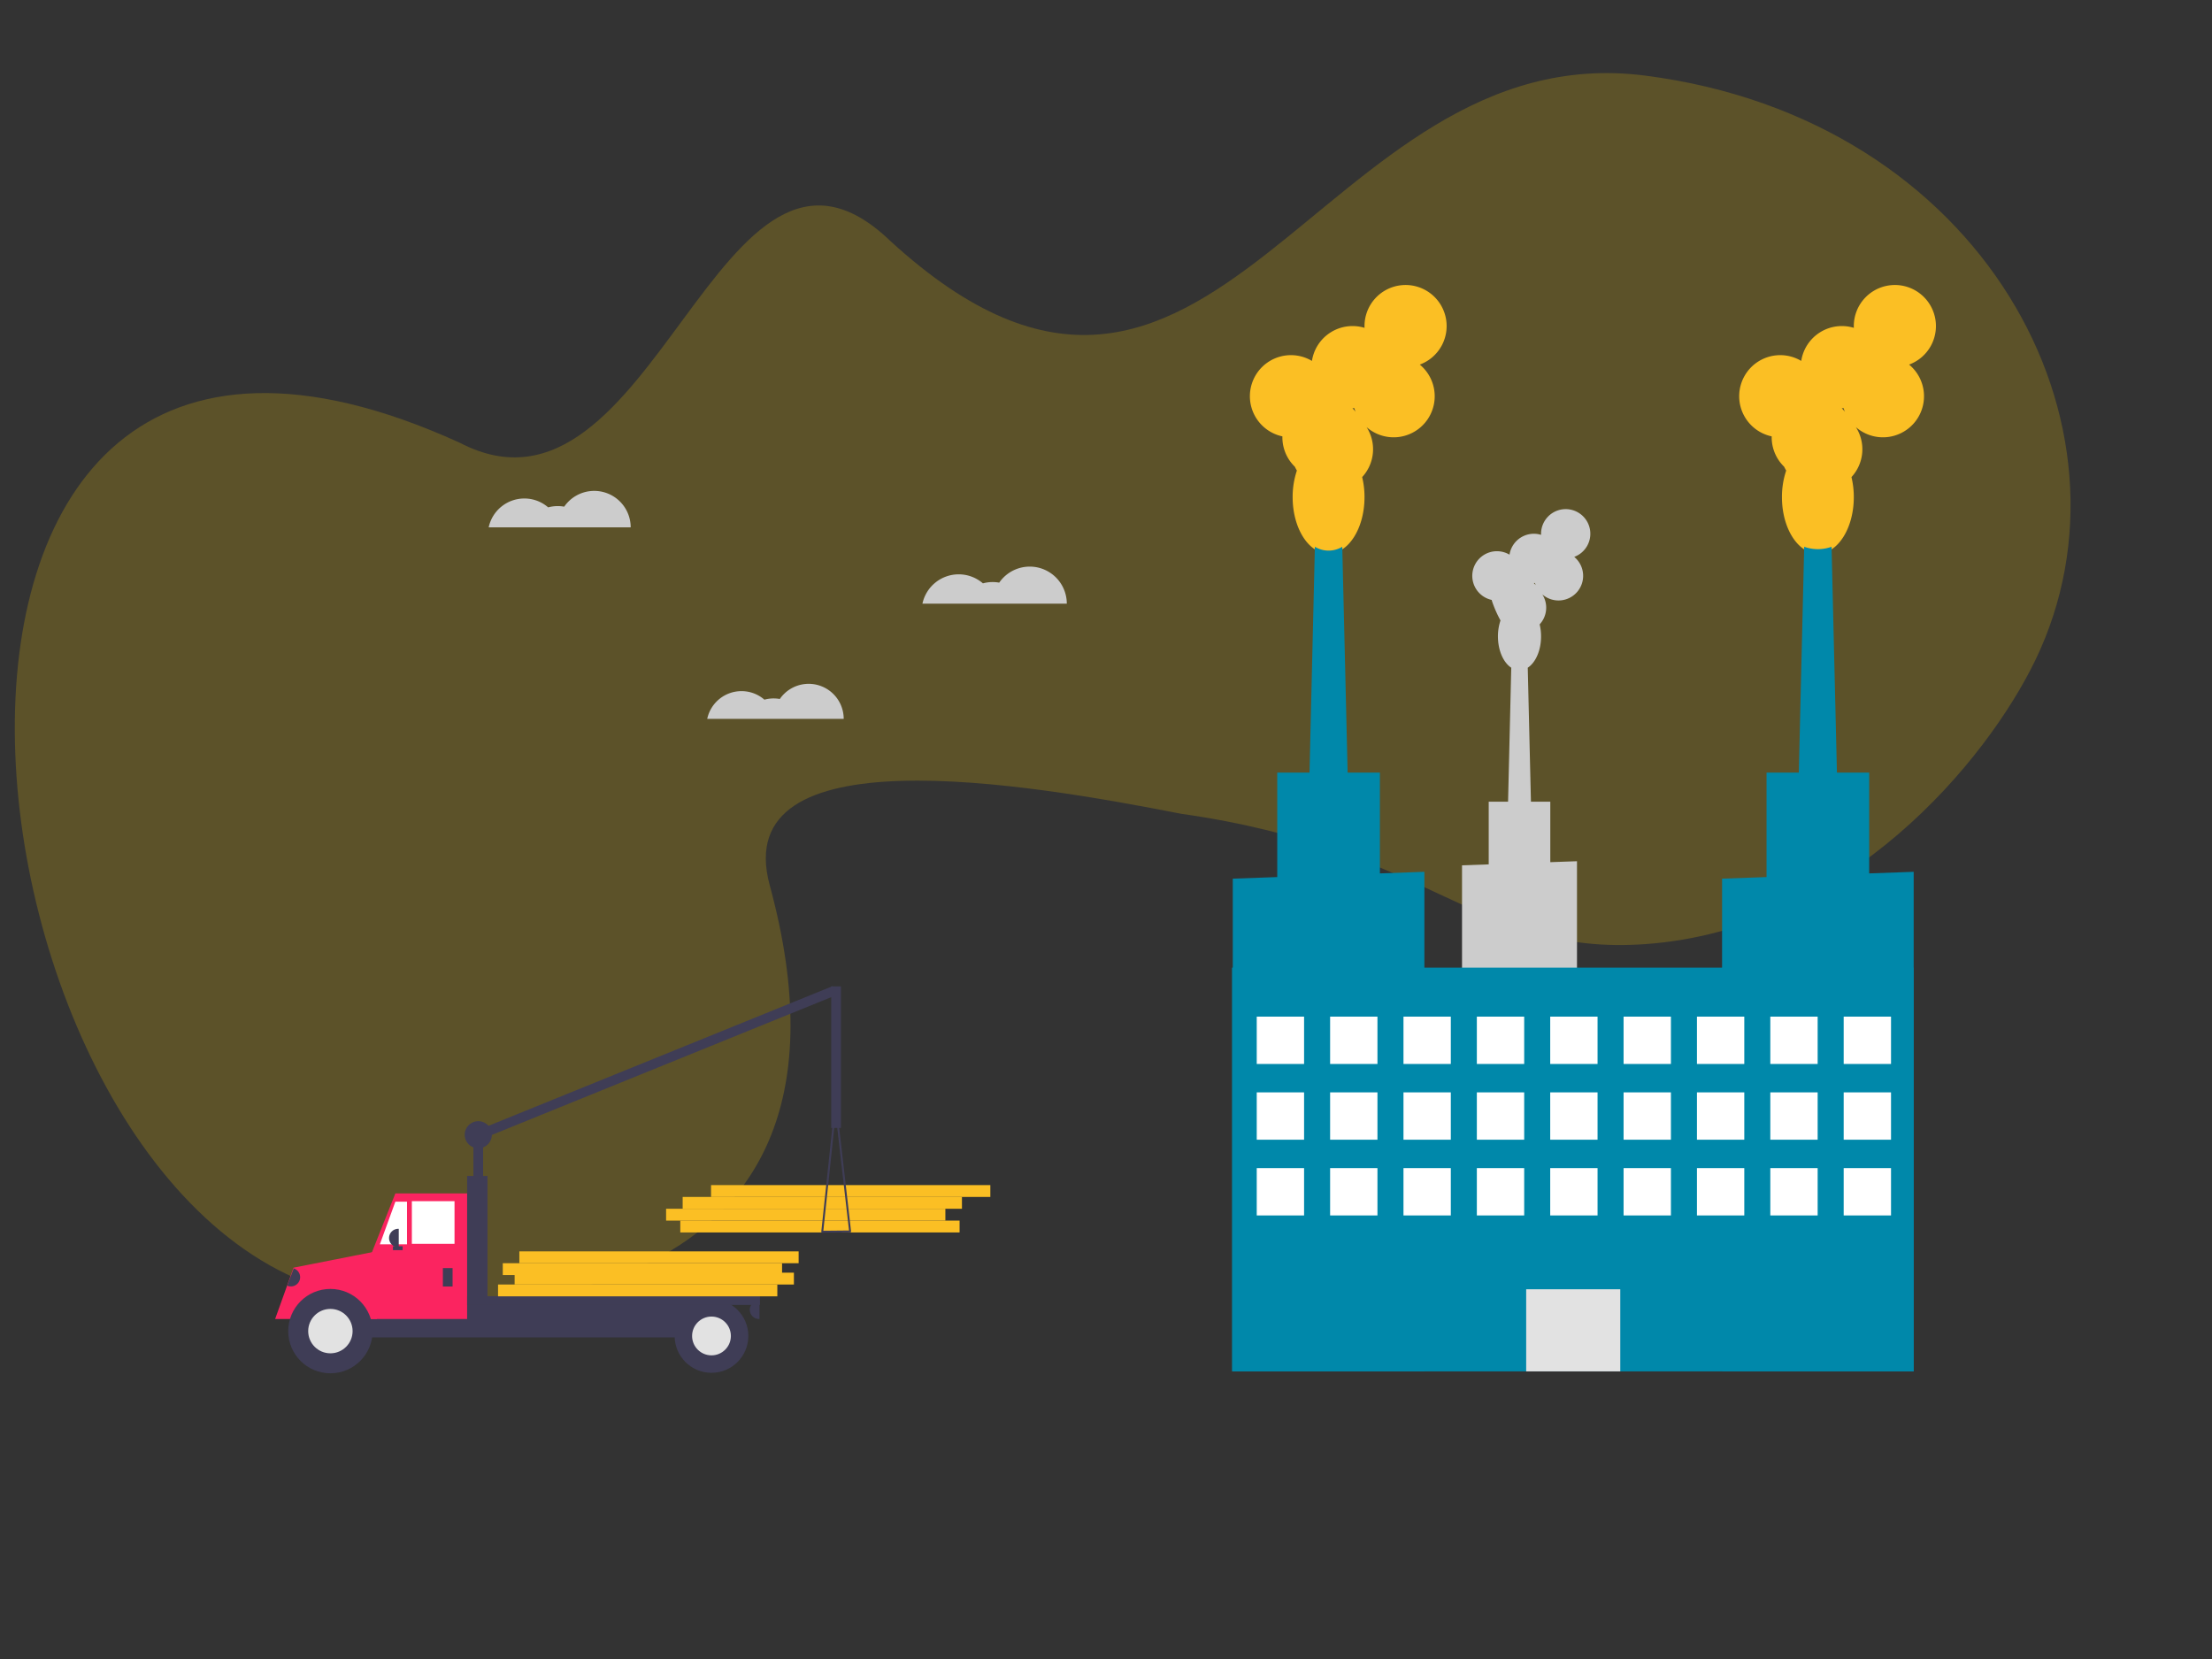 <?xml version="1.0" encoding="UTF-8" standalone="no"?>
<svg
   id="b6c881ec-80a2-4aeb-a87c-bea63cd39014"
   data-name="Layer 1"
   width="800"
   height="600"
   viewBox="0 0 800 600"
   version="1.1"
   sodipodi:docname="factory.svg"
   inkscape:version="1.2.2 (b0a8486541, 2022-12-01)"
   xmlns:inkscape="http://www.inkscape.org/namespaces/inkscape"
   xmlns:sodipodi="http://sodipodi.sourceforge.net/DTD/sodipodi-0.dtd"
   xmlns="http://www.w3.org/2000/svg"
   xmlns:svg="http://www.w3.org/2000/svg"
   xmlns:rdf="http://www.w3.org/1999/02/22-rdf-syntax-ns#"
   xmlns:cc="http://creativecommons.org/ns#"
   xmlns:dc="http://purl.org/dc/elements/1.1/">
  <rect x="0" y="0" width="800" height="600" fill="#333333" stroke="none"/>
  <defs
     id="defs15836" />
  <sodipodi:namedview
     id="namedview15834"
     pagecolor="#ffffff"
     bordercolor="#000000"
     borderopacity="0.25"
     inkscape:showpageshadow="2"
     inkscape:pageopacity="0.0"
     inkscape:pagecheckerboard="0"
     inkscape:deskcolor="#d1d1d1"
     showgrid="false"
     inkscape:zoom="0.73873874"
     inkscape:cx="485.28658"
     inkscape:cy="346.53658"
     inkscape:window-width="1920"
     inkscape:window-height="1048"
     inkscape:window-x="1920"
     inkscape:window-y="32"
     inkscape:window-maximized="1"
     inkscape:current-layer="g957" />
  <title
     id="title15703">factory</title>
  <g
     inkscape:groupmode="layer"
     id="layer1"
     inkscape:label="Layer 1"
     style="fill:#fbbf24;stroke-width:0.947;opacity:0.2;fill-opacity:1"
     transform="matrix(1.103,0,0,1.012,66.832,-4.696)">
    <g
       id="XMLID_171_"
       transform="matrix(1,0,0,0.906,619.335,-266.732)"
       style="fill:#ffcc00;stroke-width:0.995;fill-opacity:1;opacity:1">
      <g
         id="g957"
         transform="matrix(0.75,0,0,1,39.982,0)"
         style="fill:#ffcc00;stroke-width:1.149;fill-opacity:1">
        <path
           id="XMLID_116_"
           class="st4"
           d="m -240.591,671.939 c -73.269,4.705 -92.325,-37.265 -202.869,-51.403 -68.595,-12.145 -198,-31.874 -179.901,28.175 51.035,169.327 -127.019,171.828 -183.237,161.872 -177.996,-31.497 -229.409,-450.367 47.725,-336.415 85.405,40.188 113.274,-144.746 188.328,-79.517 141.485,116.859 186.935,-81.774 329.806,-65.313 148.12,17.087 219.779,138.507 170.76,230.472 -21.134,39.479 -81.955,106.465 -170.611,112.129 z"
           style="opacity:1;fill:#ffcc00;fill-opacity:1;stroke-width:1.149"
           sodipodi:nodetypes="ccscccccc" />
      </g>
    </g>
  </g>
  <g
     id="g636"
     transform="matrix(0.856,0,0,0.856,56.796,43.748)"
     style="stroke-width:1.168">
    <rect
       x="-339.076"
       y="-469.604"
       width="118"
       height="5"
       transform="scale(-1)"
       fill="#6c63ff"
       id="rect15713"
       style="fill:#fbbf24;stroke-width:1.168" />
    <rect
       x="-333.076"
       y="-464.604"
       width="118"
       height="5"
       transform="scale(-1)"
       fill="#6c63ff"
       id="rect15715"
       style="fill:#fbbf24;stroke-width:1.168" />
    <rect
       x="-340.076"
       y="-459.604"
       width="118"
       height="5"
       transform="scale(-1)"
       fill="#6c63ff"
       id="rect15717"
       style="fill:#fbbf24;stroke-width:1.168" />
    <rect
       x="-352.076"
       y="-454.604"
       width="118"
       height="5"
       transform="scale(-1)"
       fill="#6c63ff"
       id="rect15719"
       style="fill:#fbbf24;stroke-width:1.168" />
    <rect
       x="-137.772"
       y="-456.597"
       width="4.097"
       height="29.088"
       transform="scale(-1)"
       fill="#3f3d56"
       id="rect15721"
       style="stroke-width:1.363" />
    <rect
       x="-450.148"
       y="-36.789"
       width="4.097"
       height="163.621"
       transform="rotate(-112.092)"
       fill="#3f3d56"
       id="rect15723"
       style="stroke-width:1.363" />
    <rect
       x="-93.524"
       y="-500.025"
       width="35.644"
       height="13.93"
       transform="scale(-1)"
       fill="#3f3d56"
       id="rect15725"
       style="stroke-width:1.363" />
    <rect
       x="-236.918"
       y="-513.955"
       width="175.76"
       height="15.568"
       transform="scale(-1)"
       fill="#3f3d56"
       id="rect15727"
       style="stroke-width:1.363" />
    <polygon
       points="133.68,436.862 175.879,436.862 175.879,383.806 144.332,383.806 133.68,410.565 "
       fill="#e2e2e2"
       id="polygon15729"
       style="fill:#fb2460;stroke-width:1.168"
       transform="translate(-43.638,69.308)" />
    <rect
       x="-125.686"
       y="-474.419"
       width="18.027"
       height="18.027"
       transform="scale(-1)"
       fill="#ffffff"
       id="rect15731"
       style="stroke-width:1.363" />
    <polygon
       points="144.332,387.289 137.777,405.315 149.249,405.315 149.249,387.289 "
       fill="#ffffff"
       id="polygon15733"
       transform="translate(-43.638,69.308)"
       style="stroke-width:1.363" />
    <rect
       x="-124.866"
       y="-492.446"
       width="4.097"
       height="7.784"
       transform="scale(-1)"
       fill="#3f3d56"
       id="rect15735"
       style="stroke-width:1.363" />
    <path
       d="m 102.128,475.853 h -0.205 a 3.892,3.892 0 0 1 -3.892,-3.892 v 0 a 3.892,3.892 0 0 1 3.892,-3.892 h 0.205 v 7.784 z"
       fill="#3f3d56"
       id="path15737"
       style="stroke-width:1.363" />
    <path
       d="m 254.535,506.17 h -0.205 a 3.892,3.892 0 0 1 -3.892,-3.892 v 0 a 3.892,3.892 0 0 1 3.892,-3.892 h 0.205 v 7.784 z"
       fill="#3f3d56"
       id="path15739"
       style="stroke-width:1.363" />
    <path
       d="m 73.654,498.327 a 20.27,20.27 0 0 0 -15.756,7.843 h -8.007 l 7.784,-21.684 36.258,-7.151 -1.024,28.835 h -3.5 a 20.27,20.27 0 0 0 -15.756,-7.843 z"
       fill="#e2e2e2"
       id="path15741"
       style="fill:#fb2460;stroke-width:1.168" />
    <circle
       cx="73.244"
       cy="511.292"
       r="17.822"
       fill="#3f3d56"
       id="circle15743"
       style="stroke-width:1.363" />
    <circle
       cx="73.244"
       cy="511.292"
       r="9.38"
       fill="#e2e2e2"
       id="circle15745"
       style="stroke-width:1.363" />
    <circle
       cx="234.255"
       cy="513.34"
       r="15.568"
       fill="#3f3d56"
       id="circle15747"
       style="stroke-width:1.363" />
    <circle
       cx="234.255"
       cy="513.34"
       r="8.194"
       fill="#e2e2e2"
       id="circle15749"
       style="stroke-width:1.363" />
    <rect
       x="-139.615"
       y="-507.809"
       width="8.604"
       height="62.069"
       transform="scale(-1)"
       fill="#3f3d56"
       id="rect15751"
       style="stroke-width:1.363" />
    <rect
       x="-254.74"
       y="-500.23"
       width="123.729"
       height="3.687"
       transform="scale(-1)"
       fill="#3f3d56"
       id="rect15753"
       style="stroke-width:1.363" />
    <rect
       x="-103.767"
       y="-477.082"
       width="4.097"
       height="1.639"
       transform="scale(-1)"
       fill="#3f3d56"
       id="rect15755"
       style="stroke-width:1.363" />
    <path
       d="m 280.756,469.573 a 0.41,0.41 0 0 1 -0.104,-0.318 l 5.65,-53.432 a 0.41,0.41 0 0 1 0.406,-0.367 h 0.002 a 0.41,0.41 0 0 1 0.407,0.363 l 6.111,53.321 a 0.41,0.41 0 0 1 -0.403,0.456 l -11.761,0.111 h -0.004 a 0.409,0.409 0 0 1 -0.303,-0.134 z m 5.97,-49.966 -5.211,49.277 10.847,-0.102 z"
       fill="#3f3d56"
       id="path15757"
       style="stroke-width:1.363" />
    <path
       d="m 57.751,484.803 0.192,0.072 a 3.892,3.892 0 0 1 2.264,5.017 v 0 a 3.892,3.892 0 0 1 -5.017,2.264 l -0.192,-0.072 2.754,-7.281 z"
       fill="#3f3d56"
       id="path15759"
       style="stroke-width:1.363" />
    <rect
       x="-288.95"
       y="-425.46"
       width="4.097"
       height="59.816"
       transform="scale(-1)"
       fill="#3f3d56"
       id="rect15761"
       style="stroke-width:1.363" />
    <circle
       cx="135.723"
       cy="428.328"
       r="5.736"
       fill="#3f3d56"
       id="circle15763"
       style="stroke-width:1.363" />
    <rect
       x="-262.076"
       y="-496.604"
       width="118"
       height="5"
       transform="scale(-1)"
       fill="#6c63ff"
       id="rect15765"
       style="fill:#fbbf24;stroke-width:1.168" />
    <rect
       x="-269.076"
       y="-491.604"
       width="118"
       height="5"
       transform="scale(-1)"
       fill="#6c63ff"
       id="rect15767"
       style="fill:#fbbf24;stroke-width:1.168" />
    <rect
       x="-264.076"
       y="-487.604"
       width="118"
       height="5"
       transform="scale(-1)"
       fill="#6c63ff"
       id="rect15769"
       style="fill:#fbbf24;stroke-width:1.168" />
    <rect
       x="-271.076"
       y="-482.604"
       width="118"
       height="5"
       transform="scale(-1)"
       fill="#6c63ff"
       id="rect15771"
       style="fill:#fbbf24;stroke-width:1.168" />
    <path
       d="m 338.699,191.551 a 15.596,15.596 0 0 1 10.237,3.814 15.606,15.606 0 0 1 6.887,-0.303 15.66,15.66 0 0 1 28.555,8.887 h -60.997 a 15.665,15.665 0 0 1 15.318,-12.399 z"
       fill="#e2e2e2"
       id="path15773"
       style="fill:#cccccc;stroke-width:1.168" />
    <path
       d="m 246.933,240.899 a 14.744,14.744 0 0 1 9.678,3.606 14.755,14.755 0 0 1 6.511,-0.286 14.805,14.805 0 0 1 26.996,8.402 h -57.667 a 14.81,14.81 0 0 1 14.482,-11.722 z"
       fill="#e2e2e2"
       id="path15775"
       style="fill:#cccccc;stroke-width:1.168" />
    <path
       d="m 155.186,159.507 a 15.341,15.341 0 0 1 10.069,3.752 15.351,15.351 0 0 1 6.775,-0.298 15.404,15.404 0 0 1 28.088,8.742 h -60 a 15.409,15.409 0 0 1 15.068,-12.196 z"
       fill="#e2e2e2"
       id="path15777"
       style="fill:#cccccc;stroke-width:1.168" />
    <path
       d="M 551.36,314.494 V 439.4 H 599.935 V 312.759 l -11.276,0.403 v -25.557 h -8.179 l -1.348,-56.604 c 3.3,-2.151 5.623,-7.258 5.623,-13.222 a 21.669,21.669 0 0 0 -0.594,-5.084 10.4,10.4 0 0 0 1.12,-12.668 10.407,10.407 0 1 0 13.487,-15.851 10.41,10.41 0 1 0 -14.014,-9.767 c 0,0.152 0.005,0.304 0.011,0.454 a 10.415,10.415 0 0 0 -13.338,8.383 10.409,10.409 0 1 0 -7.485,19.127 c -0.002,0.076 -0.006,0.151 -0.006,0.227 a 50.599,50.599 0 0 0 3.676,8.435 21.026,21.026 0 0 0 -1.074,6.745 c 0,5.964 2.322,11.072 5.623,13.222 l -1.348,56.604 h -8.178 v 26.487 z m 30.332,-119.268 0.027,6.1e-4 c 0.15,0 0.299,-0.005 0.448,-0.011 q 0.141,0.461 0.322,0.904 a 10.453,10.453 0 0 0 -0.796,-0.893 z"
       fill="#e2e2e2"
       id="path15779"
       style="fill:#cccccc;stroke-width:1.168" />
    <path
       d="m 475.472,133.263 c -0.003,0.126 -0.01,0.251 -0.01,0.377 a 17.293,17.293 0 0 0 5.26,12.437 17.329,17.329 0 0 0 0.867,1.62 35.029,35.029 0 0 0 -1.79,11.241 c 0,13.174 6.796,23.854 15.18,23.854 8.384,0 15.18,-10.68 15.18,-23.854 a 36.105,36.105 0 0 0 -0.989,-8.473 17.334,17.334 0 0 0 1.867,-21.113 17.346,17.346 0 1 0 22.479,-26.419 17.35,17.35 0 1 0 -23.356,-16.278 c 0,0.254 0.008,0.506 0.019,0.757 a 17.359,17.359 0 0 0 -22.23,13.971 17.348,17.348 0 1 0 -12.476,31.879 z m 29.627,-11.911 c 0.25,0 0.499,-0.008 0.746,-0.019 q 0.233,0.769 0.536,1.506 a 17.387,17.387 0 0 0 -1.327,-1.488 z"
       fill="#e2e2e2"
       id="path15785"
       style="fill:#fbbf24;fill-opacity:1;stroke-width:1.168" />
    <path
       d="m 486.303,301.339 h 17.35 l -0.62,-26.02 v -0.01 l -2.271,-95.41 a 11.095,11.095 0 0 1 -11.57,0 l -2.27,95.41 v 0.01 z"
       fill="#6c63ff"
       id="path15787"
       style="fill:#0088aa;stroke-width:1.168" />
    <polygon
       points="516.931,250.15 498.141,250.82 498.141,459 579.092,459 579.092,247.93 560.301,248.6 560.301,206.01 516.931,206.01 "
       fill="#6c63ff"
       id="polygon15789"
       style="fill:#0088aa;stroke-width:1.168"
       transform="translate(-43.638,69.308)" />
    <path
       d="m 682.203,133.263 c -0.003,0.126 -0.01,0.251 -0.01,0.377 a 17.293,17.293 0 0 0 5.26,12.437 17.329,17.329 0 0 0 0.867,1.62 35.029,35.029 0 0 0 -1.79,11.241 c 0,13.174 6.796,23.854 15.18,23.854 8.384,0 15.18,-10.68 15.18,-23.854 a 36.106,36.106 0 0 0 -0.989,-8.473 17.334,17.334 0 0 0 1.867,-21.113 17.346,17.346 0 1 0 22.479,-26.419 17.35,17.35 0 1 0 -23.356,-16.278 c 0,0.254 0.008,0.506 0.019,0.757 a 17.359,17.359 0 0 0 -22.23,13.971 17.348,17.348 0 1 0 -12.476,31.879 z m 29.627,-11.911 c 0.25,0 0.499,-0.008 0.746,-0.019 q 0.233,0.769 0.536,1.506 a 17.385,17.385 0 0 0 -1.327,-1.488 z"
       fill="#e2e2e2"
       id="path15791"
       style="fill:#fbbf24;stroke-width:1.168" />
    <path
       d="m 693.036,301.338 h 17.348 L 707.493,179.902 a 17.101,17.101 0 0 1 -11.565,0 z"
       fill="#6c63ff"
       id="path15793"
       style="fill:#0088aa;stroke-width:1.168" />
    <polygon
       points="767.031,206.01 723.661,206.01 723.661,250.15 704.871,250.82 704.871,459 785.831,459 785.831,247.93 779.181,248.17 767.031,248.6 "
       fill="#6c63ff"
       id="polygon15795"
       style="fill:#0088aa;stroke-width:1.168"
       transform="translate(-43.638,69.308)" />
    <rect
       x="-742.122"
       y="-528.308"
       width="287.941"
       height="170.589"
       transform="scale(-1)"
       fill="#3f3d56"
       id="rect15781"
       style="fill:#0088aa;stroke-width:1.632" />
    <rect
       x="-618.223"
       y="-528.308"
       width="39.756"
       height="34.696"
       transform="scale(-1)"
       fill="#e2e2e2"
       id="rect15783"
       style="stroke-width:1.363" />
    <rect
       x="-639.62"
       y="-398.424"
       width="20"
       height="20"
       transform="scale(-1)"
       fill="#ffffff"
       id="rect15797"
       style="stroke-width:1.363" />
    <rect
       x="-608.622"
       y="-398.424"
       width="20"
       height="20"
       transform="scale(-1)"
       fill="#ffffff"
       id="rect15799"
       style="stroke-width:1.363" />
    <rect
       x="-577.624"
       y="-398.424"
       width="20"
       height="20"
       transform="scale(-1)"
       fill="#ffffff"
       id="rect15801"
       style="stroke-width:1.363" />
    <rect
       x="-639.62"
       y="-430.424"
       width="20"
       height="20"
       transform="scale(-1)"
       fill="#ffffff"
       id="rect15803"
       style="stroke-width:1.363" />
    <rect
       x="-608.622"
       y="-430.424"
       width="20"
       height="20"
       transform="scale(-1)"
       fill="#ffffff"
       id="rect15805"
       style="stroke-width:1.363" />
    <rect
       x="-577.624"
       y="-430.424"
       width="20"
       height="20"
       transform="scale(-1)"
       fill="#ffffff"
       id="rect15807"
       style="stroke-width:1.363" />
    <rect
       x="-639.62"
       y="-462.424"
       width="20"
       height="20"
       transform="scale(-1)"
       fill="#ffffff"
       id="rect15809"
       style="stroke-width:1.363" />
    <rect
       x="-608.622"
       y="-462.424"
       width="20"
       height="20"
       transform="scale(-1)"
       fill="#ffffff"
       id="rect15811"
       style="stroke-width:1.363" />
    <rect
       x="-577.624"
       y="-462.424"
       width="20"
       height="20"
       transform="scale(-1)"
       fill="#ffffff"
       id="rect15813"
       style="stroke-width:1.363" />
    <rect
       x="-546.626"
       y="-398.424"
       width="20"
       height="20"
       transform="scale(-1)"
       fill="#ffffff"
       id="rect15797-0"
       style="stroke-width:1.363" />
    <rect
       x="-515.628"
       y="-398.424"
       width="20"
       height="20"
       transform="scale(-1)"
       fill="#ffffff"
       id="rect15799-9"
       style="stroke-width:1.363" />
    <rect
       x="-484.63"
       y="-398.424"
       width="20"
       height="20"
       transform="scale(-1)"
       fill="#ffffff"
       id="rect15801-3"
       style="stroke-width:1.363" />
    <rect
       x="-546.626"
       y="-430.424"
       width="20"
       height="20"
       transform="scale(-1)"
       fill="#ffffff"
       id="rect15803-6"
       style="stroke-width:1.363" />
    <rect
       x="-515.628"
       y="-430.424"
       width="20"
       height="20"
       transform="scale(-1)"
       fill="#ffffff"
       id="rect15805-0"
       style="stroke-width:1.363" />
    <rect
       x="-484.63"
       y="-430.424"
       width="20"
       height="20"
       transform="scale(-1)"
       fill="#ffffff"
       id="rect15807-6"
       style="stroke-width:1.363" />
    <rect
       x="-546.626"
       y="-462.424"
       width="20"
       height="20"
       transform="scale(-1)"
       fill="#ffffff"
       id="rect15809-2"
       style="stroke-width:1.363" />
    <rect
       x="-515.628"
       y="-462.424"
       width="20"
       height="20"
       transform="scale(-1)"
       fill="#ffffff"
       id="rect15811-6"
       style="stroke-width:1.363" />
    <rect
       x="-484.63"
       y="-462.424"
       width="20"
       height="20"
       transform="scale(-1)"
       fill="#ffffff"
       id="rect15813-1"
       style="stroke-width:1.363" />
    <rect
       x="-732.614"
       y="-398.424"
       width="20"
       height="20"
       transform="scale(-1)"
       fill="#ffffff"
       id="rect15797-8"
       style="stroke-width:1.363" />
    <rect
       x="-701.616"
       y="-398.424"
       width="20"
       height="20"
       transform="scale(-1)"
       fill="#ffffff"
       id="rect15799-7"
       style="stroke-width:1.363" />
    <rect
       x="-670.618"
       y="-398.424"
       width="20"
       height="20"
       transform="scale(-1)"
       fill="#ffffff"
       id="rect15801-9"
       style="stroke-width:1.363" />
    <rect
       x="-732.614"
       y="-430.424"
       width="20"
       height="20"
       transform="scale(-1)"
       fill="#ffffff"
       id="rect15803-2"
       style="stroke-width:1.363" />
    <rect
       x="-701.616"
       y="-430.424"
       width="20"
       height="20"
       transform="scale(-1)"
       fill="#ffffff"
       id="rect15805-02"
       style="stroke-width:1.363" />
    <rect
       x="-670.618"
       y="-430.424"
       width="20"
       height="20"
       transform="scale(-1)"
       fill="#ffffff"
       id="rect15807-3"
       style="stroke-width:1.363" />
    <rect
       x="-732.614"
       y="-462.424"
       width="20"
       height="20"
       transform="scale(-1)"
       fill="#ffffff"
       id="rect15809-7"
       style="stroke-width:1.363" />
    <rect
       x="-701.616"
       y="-462.424"
       width="20"
       height="20"
       transform="scale(-1)"
       fill="#ffffff"
       id="rect15811-5"
       style="stroke-width:1.363" />
    <rect
       x="-670.618"
       y="-462.424"
       width="20"
       height="20"
       transform="scale(-1)"
       fill="#ffffff"
       id="rect15813-9"
       style="stroke-width:1.363" />
  </g>
</svg>
